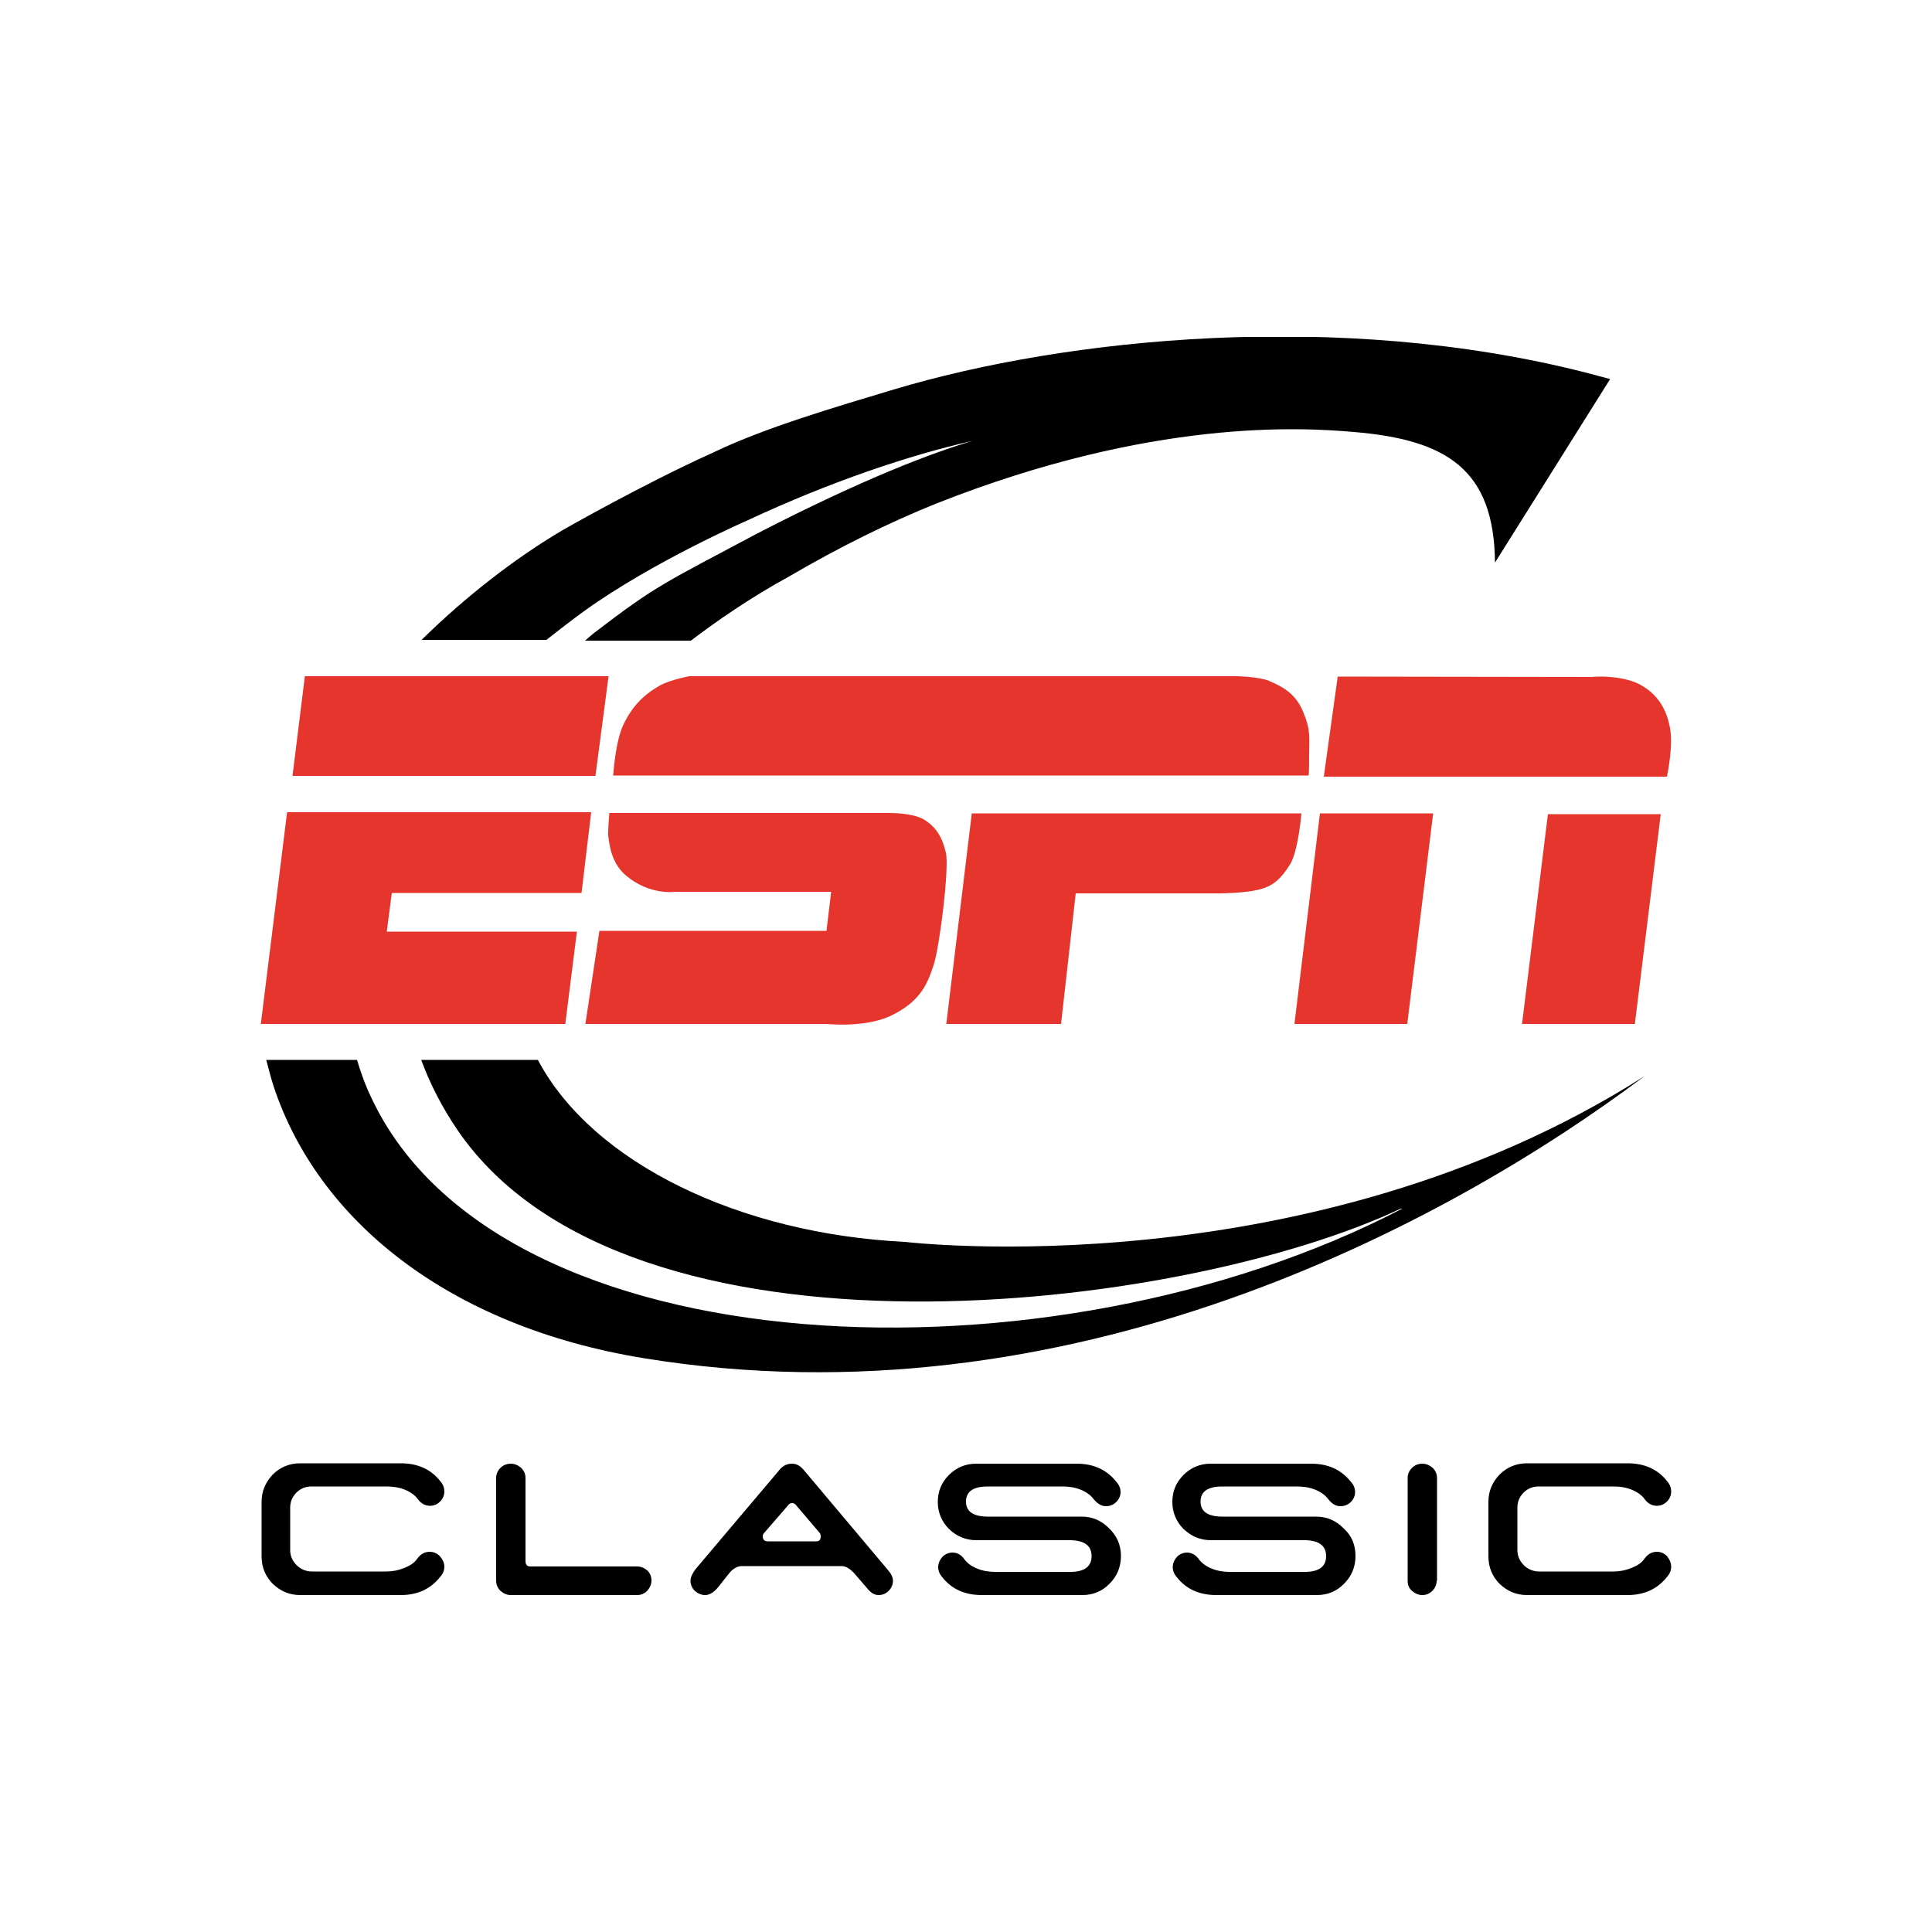 <?xml version="1.0" encoding="utf-8"?>
<!-- Generator: Adobe Illustrator 19.0.0, SVG Export Plug-In . SVG Version: 6.00 Build 0)  -->
<svg version="1.1" id="Layer_1" xmlns="http://www.w3.org/2000/svg" xmlns:xlink="http://www.w3.org/1999/xlink" x="0px" y="0px"
	 viewBox="0 0 500 500" style="enable-background:new 0 0 500 500;" xml:space="preserve">
<style type="text/css">
	.st0{clip-path:url(#XMLID_41_);}
	.st1{fill:#E5352C;}
	.st2{clip-path:url(#XMLID_42_);fill:#E5352C;}
</style>
<g id="XMLID_1_">
	<g id="XMLID_5_">
		<defs>
			<rect id="XMLID_4_" x="67.5" y="87.2" width="365" height="325.6"/>
		</defs>
		<clipPath id="XMLID_41_">
			<use xlink:href="#XMLID_4_"  style="overflow:visible;"/>
		</clipPath>
		<path id="XMLID_8_" class="st0" d="M234.2,321.4c-42.6-2.1-80.8-20.3-95-47.1H109c2.3,6.2,5.4,12.3,9.5,18.3
			c44.1,64.2,187.2,47,244,20.2l0.4,0c-90.9,47.3-233.5,41.8-266.7-28.5c-1.6-3.3-2.8-6.6-3.8-10H68.9c0.6,2.3,1.2,4.6,1.9,6.8
			c11.4,34.5,45,62.1,95.8,70.4c109.6,17.9,207.2-34.1,259-73h0C338.7,333.9,234.2,321.4,234.2,321.4 M151.1,158.2
			c17.9-12.9,42.5-23.6,42.5-23.6c21.2-9.9,42-16.9,58.1-20.5c-10.2,3-28.1,9.7-55.8,24c-24.8,13.2-26.2,13.5-42.4,25.9
			c-0.7,0.6-1.4,1.2-2.1,1.8h27.4c6.7-5.1,15.5-11.2,25.4-16.6c12.8-7.5,25.9-14,38.4-19c55.5-21.9,94.2-19.6,107.8-18.4
			c24,2,36.3,9.7,36.5,33.8l29.8-47.5l-6.4-1.7c-63.6-16.2-134.3-9-179,4.4c-14.9,4.5-33.2,9.8-46.7,16.3c-18.6,8.4-39,20.1-39,20.1
			c-12.7,7.5-25.4,17.5-36.5,28.4h32.3C144.6,163.1,147.8,160.6,151.1,158.2"/>
	</g>
	<polygon id="XMLID_3_" class="st1" points="364.2,265 370.9,210.5 341.6,210.5 335,265 	"/>
	<polygon id="XMLID_9_" class="st1" points="423.1,265 429.8,210.7 400.6,210.7 393.9,265 	"/>
	<g id="XMLID_12_">
		<defs>
			<rect id="XMLID_11_" x="67.5" y="87.2" width="365" height="325.6"/>
		</defs>
		<clipPath id="XMLID_42_">
			<use xlink:href="#XMLID_11_"  style="overflow:visible;"/>
		</clipPath>
		<path id="XMLID_13_" class="st2" d="M432.2,188.4c-0.9-4.8-3-8.2-6.7-10.6c-4.8-3.3-13.4-2.7-13.4-2.6l-65.9-0.1l-3.6,25.9h88.8
			C431.4,201,433.1,193.2,432.2,188.4"/>
	</g>
	<path id="XMLID_10_" class="st1" d="M338.8,195.5c0-4.9,0.5-6.4-1.6-11.4c-2.1-5.1-6.1-6.7-8.8-7.9c-2.6-1.1-8.5-1.2-8.5-1.2H178.4
		c0,0-4.9,0.9-7.6,2.4c-4.6,2.6-7.3,5.7-9.4,10c-2.2,4.5-2.7,13.3-2.7,13.3l179.9,0C338.7,200.8,338.8,200.4,338.8,195.5"/>
	<path id="XMLID_14_" class="st1" d="M244.9,265h29.7l3.8-33.8h37.2c0,0,5.9,0,9.9-0.9c4-0.9,6-2.9,8.3-6.5c2.2-3.4,3-13.3,3-13.3
		h-85.3L244.9,265"/>
	<path id="XMLID_15_" class="st1" d="M155.1,241.1l-3.6,23.9h62.5c0,0,10.2,1.1,16.9-2.3c7.5-3.7,9.2-8.3,10.8-13.2
		c1.5-4.8,4-24.8,3.1-28.8c-0.9-3.9-2.4-6.5-5.5-8.5c-2.9-1.9-9.4-1.8-9.4-1.8h-72.2c0,0-0.4,4.6-0.3,5.8c0.3,2.2,0.7,7,4.5,10.3
		c6.2,5.3,12.8,4.3,12.8,4.3h40.4l-1.2,10.1H155.1"/>
	<polygon id="XMLID_16_" class="st1" points="149.3,241.1 100.1,241.1 101.4,231.1 150.5,231.1 153,210.2 74.3,210.2 67.5,265 
		146.3,265 	"/>
	<polygon id="XMLID_17_" class="st1" points="157.5,175 78.9,175 75.7,200.8 154.1,200.8 	"/>
	<path id="XMLID_18_" d="M115,405.5c0,0.8-0.3,1.7-1,2.5c-2.5,3.2-5.9,4.8-10.3,4.8h-26c-2.8,0-5.1-1-7.1-2.9
		c-1.9-1.9-2.9-4.3-2.9-7.1v-14.1c0-2.8,1-5.1,2.9-7.1c1.9-1.9,4.3-2.9,7.1-2.9h26c4.5,0,7.9,1.6,10.3,4.7c0.7,0.8,1,1.7,1,2.6
		c0,1-0.4,1.9-1.1,2.6c-0.7,0.7-1.6,1.1-2.6,1.1c-1.3,0-2.4-0.6-3.3-1.9c-0.7-0.9-1.8-1.7-3.3-2.3c-1.5-0.6-3.1-0.8-4.6-0.8H80.6
		c-1.5,0-2.8,0.5-3.9,1.6c-1.1,1.1-1.6,2.4-1.6,3.9v11c0,1.5,0.6,2.8,1.7,3.9c1.1,1.1,2.5,1.6,4,1.6H100c1.6,0,3.1-0.3,4.6-0.9
		c1.5-0.6,2.6-1.3,3.3-2.3c0.9-1.3,2-1.9,3.3-1.9c1,0,1.9,0.4,2.6,1.1C114.6,403.6,115,404.5,115,405.5"/>
	<path id="XMLID_19_" d="M168.6,409c0,1-0.4,1.9-1.1,2.7c-0.7,0.7-1.6,1.1-2.6,1.1h-32.7c-1,0-1.9-0.4-2.7-1.1
		c-0.7-0.7-1.1-1.6-1.1-2.6v-26.6c0-1,0.4-1.9,1.1-2.6c0.7-0.7,1.6-1.1,2.7-1.1c1,0,1.9,0.4,2.7,1.1c0.7,0.7,1.1,1.6,1.1,2.6v21.5
		c0,0.9,0.4,1.4,1.2,1.4h27.7c1,0,1.9,0.4,2.7,1.1C168.2,407.1,168.6,408,168.6,409"/>
	<path id="XMLID_22_" d="M212.4,397.6c0-0.3-0.1-0.6-0.2-0.8l-6.3-7.4c-0.2-0.2-0.5-0.4-0.9-0.4c-0.3,0-0.7,0.1-0.9,0.4l-6.4,7.4
		c-0.2,0.2-0.3,0.5-0.3,0.8c0,0.8,0.4,1.3,1.3,1.3h12.6C212,398.9,212.4,398.5,212.4,397.6 M231.1,409.1c0,1-0.4,1.9-1.1,2.6
		c-0.7,0.7-1.6,1.1-2.6,1.1c-1.1,0-2.1-0.6-3.1-1.9l-3.2-3.7c-1.1-1.2-2.2-1.9-3.3-1.9H192c-1.2,0-2.4,0.7-3.4,2l-2.7,3.4
		c-1.1,1.4-2.3,2.1-3.4,2.1c-1,0-1.9-0.4-2.7-1.1c-0.7-0.7-1.1-1.6-1.1-2.6c0-0.9,0.5-1.9,1.3-3l21.9-25.9c0.8-0.9,1.8-1.4,3.1-1.4
		c1.1,0,2,0.5,2.9,1.5l21.8,25.9C230.6,407.2,231.1,408.2,231.1,409.1"/>
	<path id="XMLID_23_" d="M290.1,402.7c0,2.8-1,5.2-2.9,7.1c-1.9,2-4.3,3-7.1,3h-26c-4.5,0-7.9-1.6-10.3-4.7c-0.7-0.8-1-1.7-1-2.5
		c0-1,0.4-1.9,1.1-2.7c0.7-0.7,1.6-1.1,2.6-1.1c1.3,0,2.3,0.6,3.2,1.9c0.7,0.9,1.8,1.7,3.3,2.3c1.5,0.6,3.1,0.8,4.6,0.8h19.4
		c3.7,0,5.5-1.4,5.5-4.1s-1.9-4.1-5.7-4.1h-24.1c-2.8,0-5.1-1-7.1-2.9c-1.9-1.9-2.9-4.3-2.9-7c0-2.8,1-5.1,2.9-7
		c1.9-1.9,4.3-2.9,7-2.9h26c4.5,0,7.9,1.6,10.4,4.8c0.7,0.8,1,1.7,1,2.5c0,1-0.4,1.9-1.1,2.6c-0.7,0.7-1.6,1.1-2.7,1.1
		c-1.2,0-2.3-0.7-3.3-2c-0.7-0.9-1.8-1.7-3.3-2.3c-1.5-0.6-3.1-0.8-4.6-0.8h-19.4c-3.7,0-5.6,1.3-5.6,3.9c0,2.6,1.9,3.9,5.7,3.9
		h24.2c2.8,0,5.1,1,7.1,3C289.1,397.5,290.1,399.9,290.1,402.7"/>
	<path id="XMLID_24_" d="M350.8,402.7c0,2.8-1,5.2-2.9,7.1c-1.9,2-4.3,3-7.1,3h-26c-4.5,0-7.9-1.6-10.3-4.7c-0.7-0.8-1-1.7-1-2.5
		c0-1,0.4-1.9,1.1-2.7c0.7-0.7,1.6-1.1,2.6-1.1c1.2,0,2.3,0.6,3.2,1.9c0.7,0.9,1.8,1.7,3.3,2.3c1.5,0.6,3.1,0.8,4.6,0.8h19.4
		c3.7,0,5.5-1.4,5.5-4.1s-1.9-4.1-5.7-4.1h-24.1c-2.8,0-5.1-1-7.1-2.9c-1.9-1.9-2.9-4.3-2.9-7c0-2.8,1-5.1,2.9-7
		c1.9-1.9,4.3-2.9,7-2.9h26c4.5,0,7.9,1.6,10.4,4.8c0.7,0.8,1,1.7,1,2.5c0,1-0.4,1.9-1.1,2.6c-0.7,0.7-1.6,1.1-2.7,1.1
		c-1.3,0-2.3-0.7-3.3-2c-0.7-0.9-1.8-1.7-3.3-2.3c-1.5-0.6-3.1-0.8-4.6-0.8h-19.4c-3.7,0-5.6,1.3-5.6,3.9c0,2.6,1.9,3.9,5.7,3.9
		h24.2c2.8,0,5.1,1,7.1,3C349.9,397.5,350.8,399.9,350.8,402.7"/>
	<path id="XMLID_25_" d="M371.8,409.1c0,1-0.4,1.9-1.1,2.6c-0.7,0.7-1.6,1.1-2.6,1.1c-1,0-1.9-0.4-2.7-1.1c-0.8-0.7-1.1-1.6-1.1-2.6
		v-26.6c0-1,0.4-1.9,1.1-2.6c0.7-0.7,1.6-1.1,2.7-1.1c1,0,1.9,0.4,2.7,1.1c0.7,0.7,1.1,1.6,1.1,2.6V409.1"/>
	<path id="XMLID_26_" d="M432.5,405.5c0,0.8-0.3,1.7-1,2.5c-2.5,3.2-5.9,4.8-10.3,4.8h-26c-2.8,0-5.1-1-7.1-2.9
		c-1.9-1.9-2.9-4.3-2.9-7.1v-14.1c0-2.8,1-5.1,2.9-7.1c1.9-1.9,4.3-2.9,7.1-2.9h26c4.5,0,7.9,1.6,10.3,4.7c0.7,0.8,1,1.7,1,2.6
		c0,1-0.4,1.9-1.1,2.6c-0.7,0.7-1.6,1.1-2.6,1.1c-1.3,0-2.4-0.6-3.3-1.9c-0.7-0.9-1.8-1.7-3.3-2.3c-1.5-0.6-3-0.8-4.6-0.8h-19.4
		c-1.5,0-2.8,0.5-3.9,1.6c-1.1,1.1-1.6,2.4-1.6,3.9v11c0,1.5,0.6,2.8,1.7,3.9c1.1,1.1,2.5,1.6,4,1.6h19.2c1.6,0,3.1-0.3,4.6-0.9
		c1.5-0.6,2.6-1.3,3.3-2.3c0.9-1.3,2-1.9,3.3-1.9c1,0,1.9,0.4,2.6,1.1C432.1,403.6,432.5,404.5,432.5,405.5"/>
</g>
</svg>
